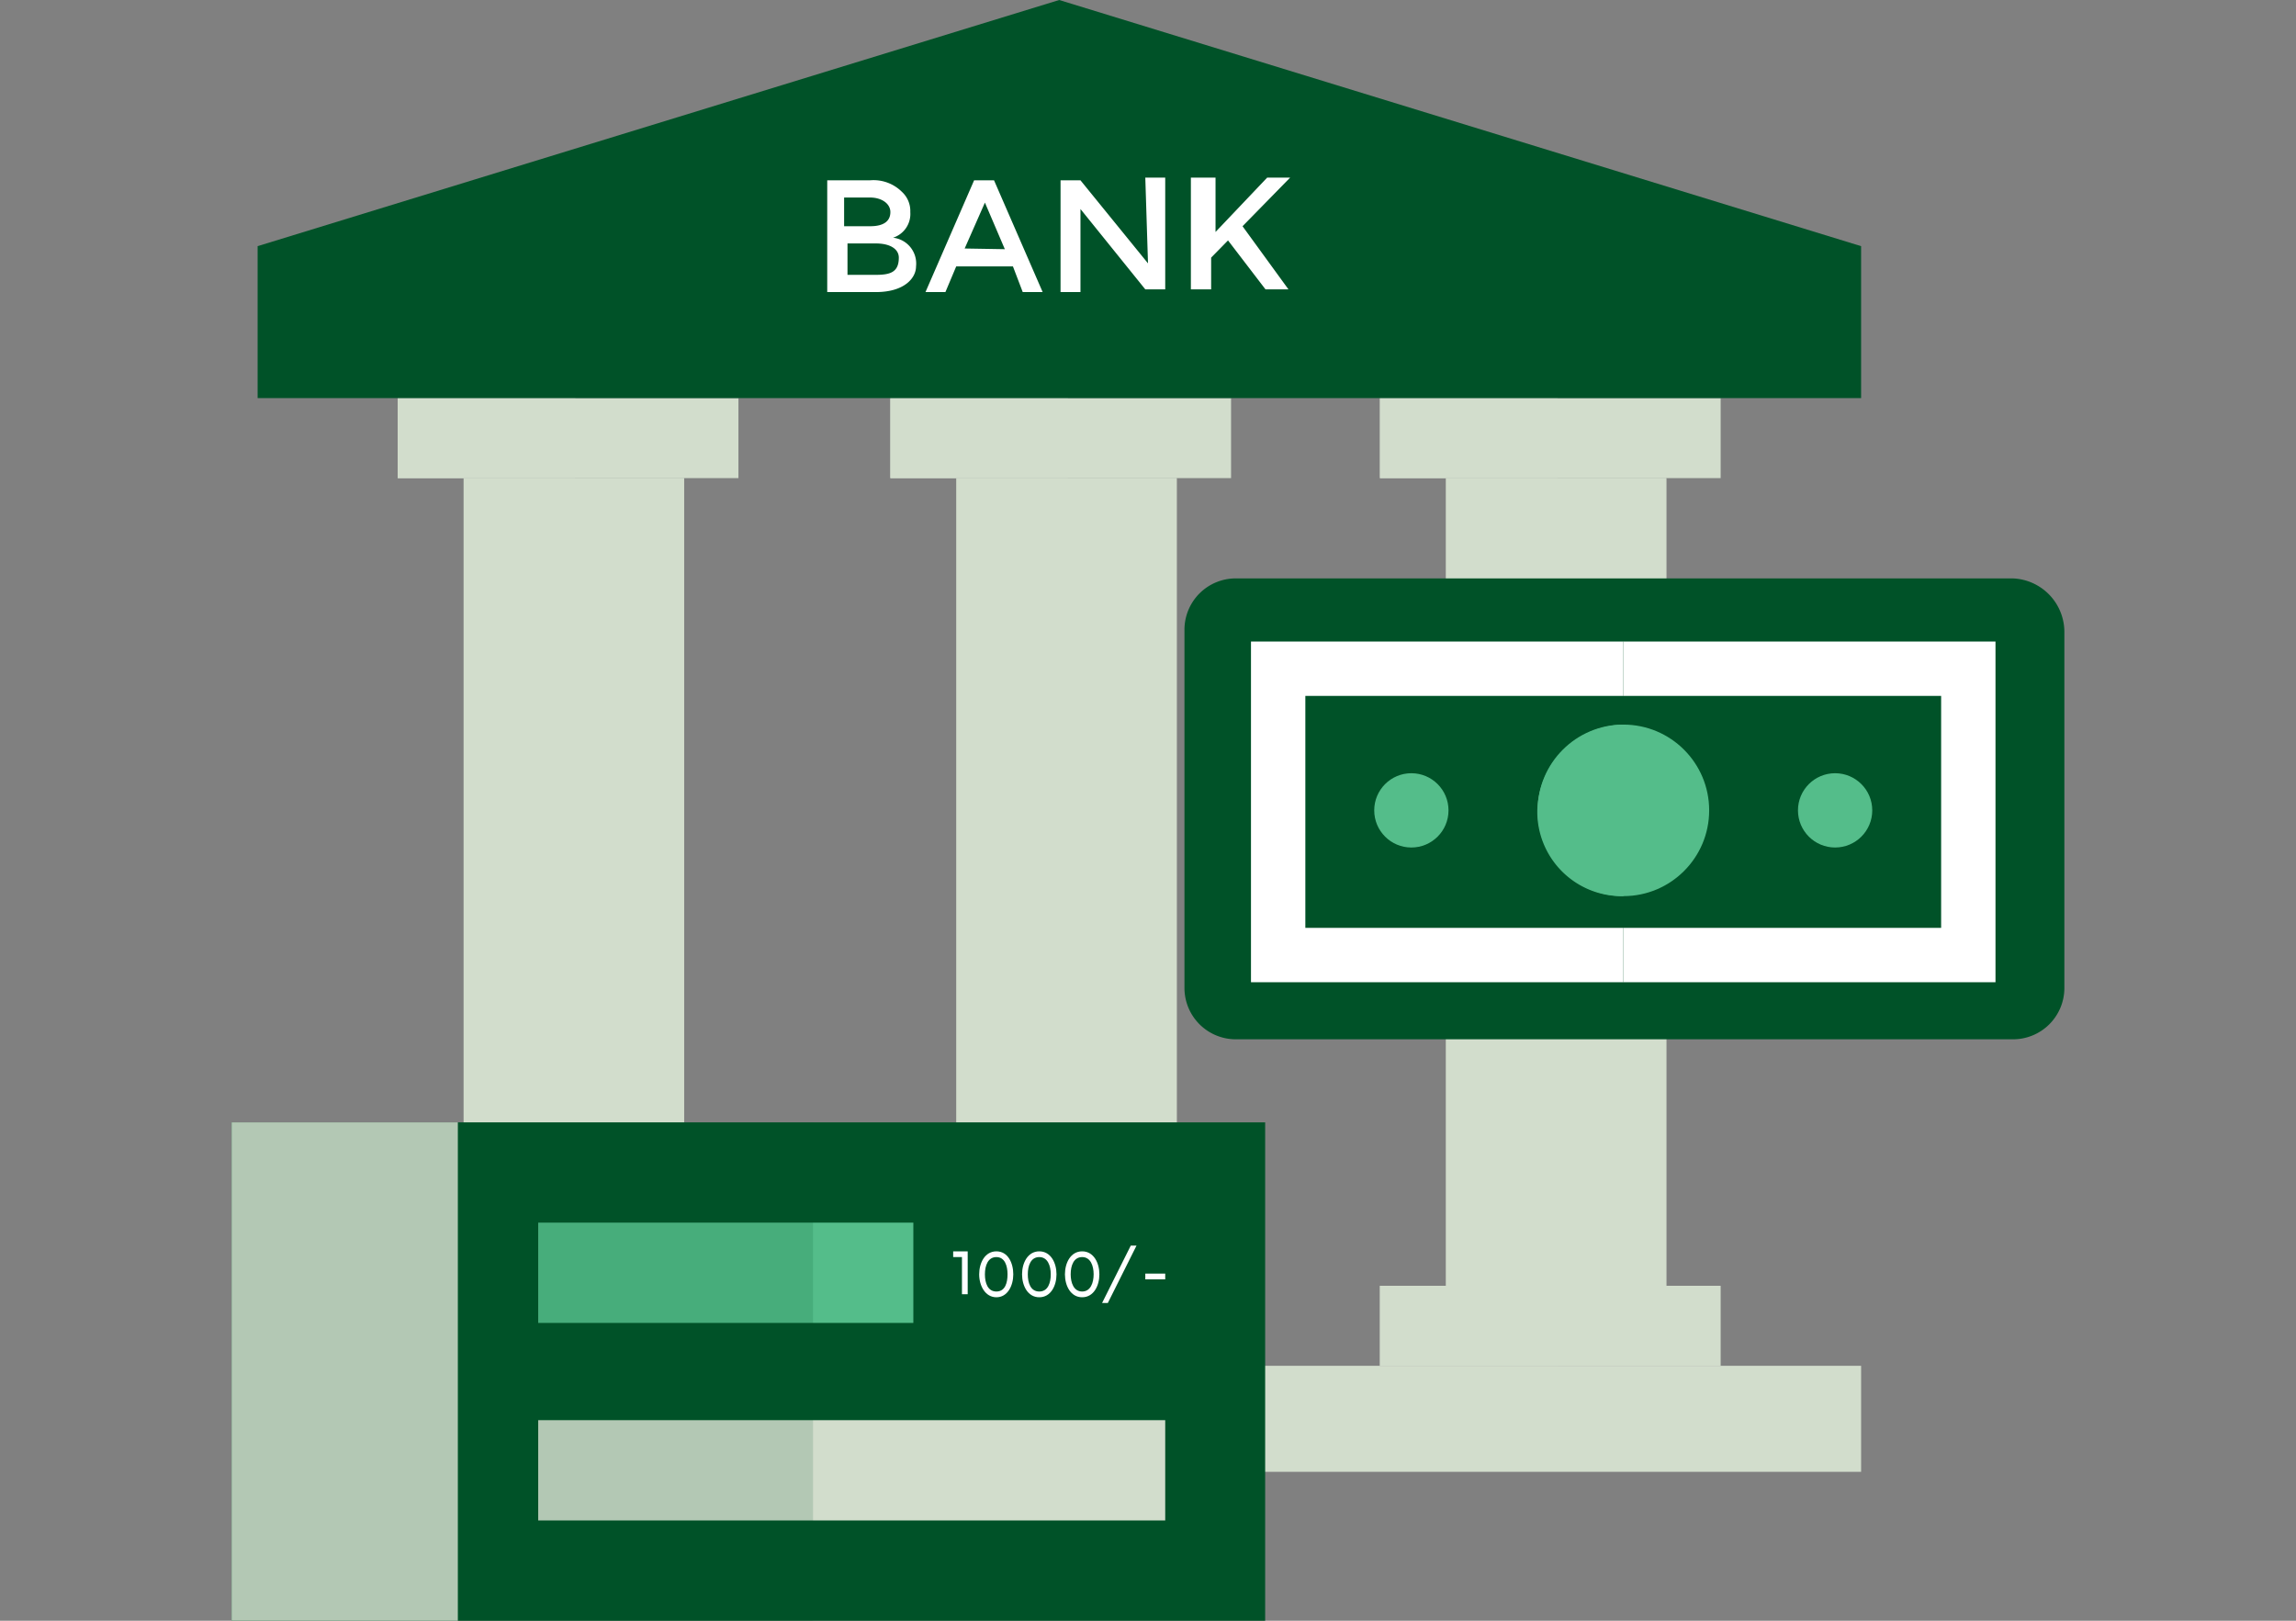 <svg xmlns="http://www.w3.org/2000/svg" viewBox="0 0 68 48"><rect x="0" y="0" width="68" height="48" fill="#808080" stroke="none"/><defs><style>.bb143a46-f8c2-45d1-bf7b-71302dbf5b7a{fill:none;}.e1fbca86-ec44-4e16-9457-f6af14198b6a{fill:#d2ddcc;}.af6f1137-fea2-475c-937c-e39c7bc0a97a{fill:#d4d8db;}.fea69672-fc93-4990-a9d9-8f281eee613d{fill:#b5babe;}.a62af1b9-8537-4248-8216-bc256b8da5a3,.ab6a4ddc-44f9-48a3-b874-5d1105b089ab{fill:#005228;}.e73d21d3-3bc2-4eda-aa4e-b0ecdc381fbe{fill:#fff;}.e41f3148-5ddd-4d20-bd88-c5b06d774fa8{fill:#54bd8a;}.a62af1b9-8537-4248-8216-bc256b8da5a3{opacity:0.15;isolation:isolate;}</style></defs><g id="e1d9e89f-3ad8-43d9-b5b9-f058e2111ff3" data-name="Layer 2"><g id="e0a0101e-ba59-45be-ad86-150708af6bbf" data-name="screenshot"><rect class="bb143a46-f8c2-45d1-bf7b-71302dbf5b7a" width="68" height="48"/><rect class="e1fbca86-ec44-4e16-9457-f6af14198b6a" x="13.73" y="14.16" width="6.53" height="23.92"/><rect class="e1fbca86-ec44-4e16-9457-f6af14198b6a" x="17.04" y="14.16" width="3.22" height="23.92"/><rect class="e1fbca86-ec44-4e16-9457-f6af14198b6a" x="11.78" y="11.79" width="10.09" height="2.37"/><rect class="e1fbca86-ec44-4e16-9457-f6af14198b6a" x="11.78" y="11.79" width="5.26" height="2.37"/><rect class="af6f1137-fea2-475c-937c-e39c7bc0a97a" x="11.78" y="38.08" width="10.09" height="2.37"/><rect class="fea69672-fc93-4990-a9d9-8f281eee613d" x="11.78" y="38.08" width="5.26" height="2.37"/><rect class="e1fbca86-ec44-4e16-9457-f6af14198b6a" x="28.32" y="14.16" width="6.53" height="23.92"/><rect class="e1fbca86-ec44-4e16-9457-f6af14198b6a" x="31.63" y="14.16" width="3.22" height="23.92"/><rect class="e1fbca86-ec44-4e16-9457-f6af14198b6a" x="26.37" y="11.79" width="10.09" height="2.37"/><rect class="e1fbca86-ec44-4e16-9457-f6af14198b6a" x="26.37" y="11.79" width="5.26" height="2.37"/><rect class="af6f1137-fea2-475c-937c-e39c7bc0a97a" x="26.37" y="38.08" width="10.09" height="2.37"/><rect class="fea69672-fc93-4990-a9d9-8f281eee613d" x="26.37" y="38.08" width="5.26" height="2.37"/><rect class="e1fbca86-ec44-4e16-9457-f6af14198b6a" x="42.82" y="14.16" width="6.53" height="23.92"/><rect class="e1fbca86-ec44-4e16-9457-f6af14198b6a" x="46.13" y="14.16" width="3.22" height="23.92"/><rect class="e1fbca86-ec44-4e16-9457-f6af14198b6a" x="40.87" y="11.79" width="10.09" height="2.37"/><rect class="e1fbca86-ec44-4e16-9457-f6af14198b6a" x="40.87" y="11.79" width="5.26" height="2.37"/><rect class="e1fbca86-ec44-4e16-9457-f6af14198b6a" x="40.87" y="38.08" width="10.09" height="2.37"/><rect class="e1fbca86-ec44-4e16-9457-f6af14198b6a" x="40.87" y="38.08" width="5.26" height="2.37"/><polygon class="ab6a4ddc-44f9-48a3-b874-5d1105b089ab" points="55.12 11.79 7.63 11.79 7.63 7.29 31.37 0 55.12 7.29 55.12 11.79"/><rect class="e1fbca86-ec44-4e16-9457-f6af14198b6a" x="7.63" y="40.45" width="47.49" height="3.14"/><path class="e73d21d3-3bc2-4eda-aa4e-b0ecdc381fbe" d="M25.94,8.65H24.5V5.34h1.27a1.19,1.19,0,0,1,.94.34.77.77,0,0,1,.25.6.74.74,0,0,1-.51.76.77.77,0,0,1,.68.85C27.13,8.23,26.79,8.65,25.94,8.65ZM25.1,6.7h.67c.43,0,.6-.17.6-.42s-.26-.43-.6-.43H25V6.7Zm0,1.44h.84c.43,0,.68-.08.68-.51,0-.25-.25-.42-.68-.42H25.1Zm3.22-.25L28,8.65h-.59l1.44-3.31h.59l1.44,3.31h-.59L30,7.89Zm1.44-.51L29.17,6l-.6,1.36Zm4.16-2.12h.59V8.57h-.59L32,6.19V8.65h-.59V5.34H32l2,2.46Zm1.44,0H36V6.87l1.53-1.61h.68L36.8,6.7l1.36,1.87h-.68L36.37,7.12l-.5.51v.94h-.6V5.26Z"/><rect class="ab6a4ddc-44f9-48a3-b874-5d1105b089ab" x="6.86" y="33.24" width="30.61" height="14.76"/><rect class="e1fbca86-ec44-4e16-9457-f6af14198b6a" x="6.86" y="33.24" width="6.7" height="14.76"/><rect class="e41f3148-5ddd-4d20-bd88-c5b06d774fa8" x="15.94" y="36.21" width="11.11" height="2.97"/><rect class="e1fbca86-ec44-4e16-9457-f6af14198b6a" x="15.94" y="42.06" width="18.57" height="2.97"/><path class="e73d21d3-3bc2-4eda-aa4e-b0ecdc381fbe" d="M28.15,37.06h.51v1.27h-.17v-1.1h-.26v-.17Zm.85.68c0-.34.17-.68.51-.68s.5.34.5.68-.17.68-.5.68S29,38.08,29,37.74Zm.17,0c0,.25.08.51.34.51s.33-.26.33-.51-.08-.51-.33-.51S29.17,37.48,29.17,37.74Zm1.1,0c0-.34.17-.68.51-.68s.51.34.51.68-.17.68-.51.68S30.27,38.08,30.27,37.74Zm.17,0c0,.25.08.51.34.51s.34-.26.34-.51-.09-.51-.34-.51S30.44,37.48,30.44,37.74Zm1.1,0c0-.34.17-.68.51-.68s.51.34.51.68-.17.68-.51.68S31.54,38.08,31.54,37.74Zm.17,0c0,.25.09.51.34.51s.34-.26.34-.51-.09-.51-.34-.51S31.71,37.48,31.71,37.74Zm1.78-.85h.17l-.85,1.7h-.17Zm.43,1v-.17h.59v.17Z"/><rect class="a62af1b9-8537-4248-8216-bc256b8da5a3" x="6.86" y="33.24" width="17.22" height="14.76"/><path class="ab6a4ddc-44f9-48a3-b874-5d1105b089ab" d="M59.61,17.13h-23a1.52,1.52,0,0,0-1.53,1.53v10.6a1.52,1.52,0,0,0,1.53,1.52h23a1.52,1.52,0,0,0,1.53-1.52V18.74A1.59,1.59,0,0,0,59.61,17.13Z"/><polygon class="e73d21d3-3bc2-4eda-aa4e-b0ecdc381fbe" points="48.08 19 48.08 20.61 57.49 20.61 57.49 25.19 57.49 25.27 57.49 27.48 48.08 27.48 48.08 29.09 59.1 29.09 59.1 25.27 59.1 25.19 59.1 19 48.08 19"/><polygon class="e73d21d3-3bc2-4eda-aa4e-b0ecdc381fbe" points="48.08 19 48.08 20.61 38.66 20.61 38.66 25.19 38.66 25.27 38.66 27.48 48.08 27.48 48.08 29.09 37.05 29.09 37.05 25.27 37.05 25.19 37.05 19 48.08 19"/><circle class="e41f3148-5ddd-4d20-bd88-c5b06d774fa8" cx="48.08" cy="24" r="2.54"/><path class="e41f3148-5ddd-4d20-bd88-c5b06d774fa8" d="M48.08,21.46v5.08A2.5,2.5,0,0,1,45.53,24,2.61,2.61,0,0,1,48.08,21.46Z"/><circle class="e41f3148-5ddd-4d20-bd88-c5b06d774fa8" cx="54.35" cy="24" r="1.1"/><circle class="e41f3148-5ddd-4d20-bd88-c5b06d774fa8" cx="41.8" cy="24" r="1.1"/></g></g></svg>